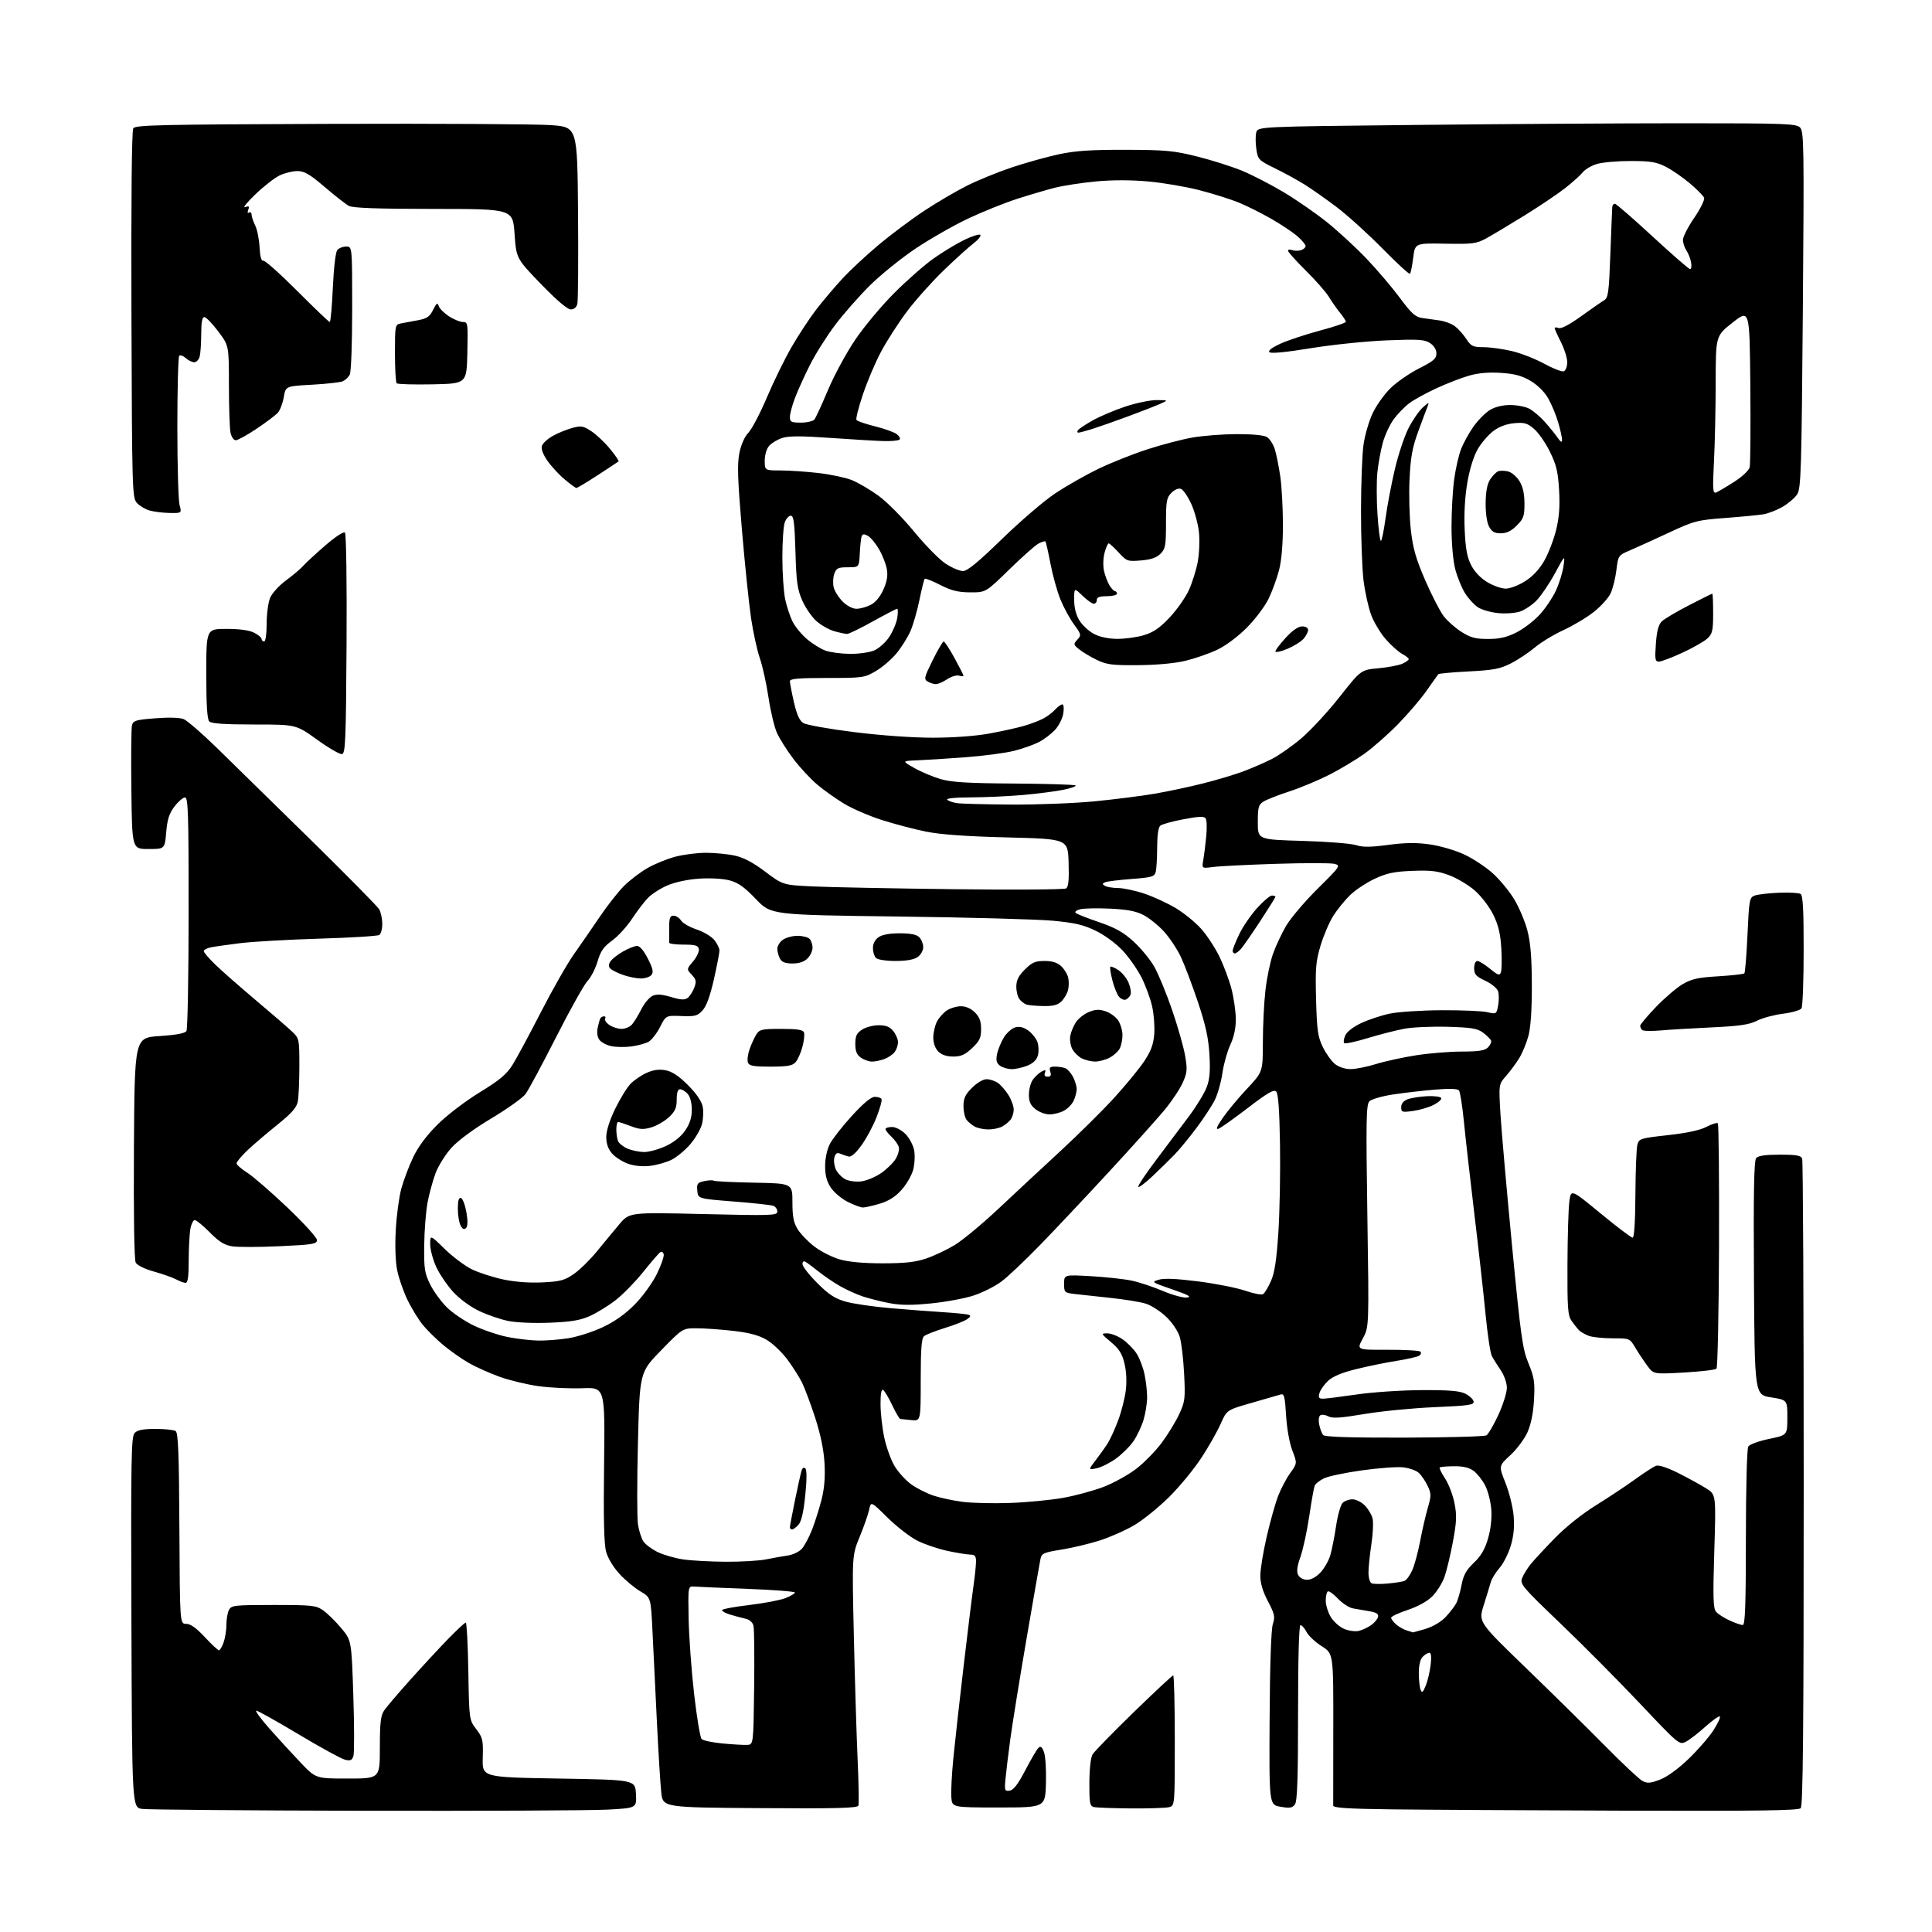 <?xml version="1.0" encoding="UTF-8" standalone="no"?>
<svg 
  version="1.1" 
  xmlns="http://www.w3.org/2000/svg" 
  xmlns:xlink="http://www.w3.org/1999/xlink" 
  xmlns:svg="http://www.w3.org/2000/svg"
  xmlns:rdf="http://www.w3.org/1999/02/22-rdf-syntax-ns#"
  xmlns:cc="http://creativecommons.org/ns#"
  xmlns:dc="http://purl.org/dc/elements/1.1/"
  viewBox="0 0 768 768"
  width="768"
  height="768"
>
<style>svg {background-color: white; }</style>"
<path stroke="none" fill="black" fill-rule="evenodd" d="M145.00,719.81C98.53,719.71 58.70,719.38 56.50,719.07C52.50,718.50 52.50,718.50 52.24,644.83C52.01,578.84 52.15,570.99 53.57,569.58C54.69,568.45 57.06,568.00 61.82,568.02C65.49,568.02 69.09,568.40 69.81,568.86C70.84,569.52 71.16,577.63 71.31,607.59C71.50,645.50 71.50,645.50 74.00,645.50C75.73,645.50 78.01,647.12 81.39,650.75C84.07,653.64 86.62,656.00 87.04,656.00C87.46,656.00 88.30,654.58 88.90,652.85C89.51,651.12 90.00,647.94 90.00,645.79C90.00,643.63 90.47,641.00 91.04,639.93C92.00,638.14 93.28,638.00 108.72,638.00C124.10,638.00 125.61,638.16 128.44,640.13C130.12,641.31 133.35,644.48 135.62,647.18C139.73,652.08 139.73,652.08 140.45,673.97C140.85,686.01 140.87,696.83 140.49,698.02C139.94,699.76 139.30,700.05 137.16,699.52C135.70,699.17 127.40,694.63 118.73,689.44C110.06,684.25 102.47,680.00 101.88,680.00C101.28,680.00 103.65,683.23 107.15,687.19C110.64,691.14 116.21,697.22 119.52,700.69C125.54,707.00 125.54,707.00 138.27,707.00C151.00,707.00 151.00,707.00 151.00,694.72C151.00,684.89 151.33,681.95 152.68,679.97C153.60,678.61 158.18,673.23 162.86,668.00C167.54,662.77 174.31,655.46 177.90,651.75C181.50,648.04 184.76,645.00 185.15,645.00C185.53,645.00 185.99,653.70 186.17,664.33C186.50,683.66 186.50,683.66 189.31,687.35C191.90,690.74 192.11,691.65 191.90,698.77C191.68,706.50 191.68,706.50 222.09,707.00C252.50,707.50 252.50,707.50 252.80,713.12C253.09,718.74 253.09,718.74 241.30,719.36C234.81,719.70 191.47,719.90 145.00,719.81zM645.55,719.77C607.57,719.64 566.04,719.41 553.25,719.25C535.68,719.03 529.99,718.66 529.97,717.73C529.96,717.05 529.97,703.19 530.00,686.91C530.05,657.32 530.05,657.32 525.43,654.41C522.89,652.81 520.16,650.26 519.38,648.75C518.59,647.24 517.51,646.00 516.97,646.00C516.36,646.00 516.00,658.88 516.00,680.81C516.00,707.09 515.69,716.03 514.75,717.31C513.73,718.68 512.67,718.85 509.00,718.21C504.50,717.43 504.50,717.43 504.69,683.16C504.81,661.70 505.29,647.66 505.97,645.60C506.93,642.70 506.70,641.63 504.03,636.55C501.97,632.64 501.00,629.37 501.00,626.33C501.00,623.87 502.13,616.93 503.52,610.91C504.91,604.89 506.95,597.61 508.05,594.73C509.16,591.85 511.33,587.74 512.87,585.58C515.68,581.67 515.68,581.67 513.72,576.58C512.58,573.61 511.55,567.84 511.24,562.67C510.79,555.17 510.47,553.91 509.11,554.32C508.22,554.58 503.04,556.08 497.59,557.65C487.67,560.49 487.67,560.49 485.24,565.99C483.91,569.01 480.46,575.09 477.58,579.49C474.71,583.90 468.97,590.88 464.83,595.00C460.69,599.12 454.42,604.20 450.90,606.28C447.38,608.35 441.12,611.12 437.00,612.42C432.88,613.72 426.04,615.35 421.80,616.02C414.72,617.16 414.06,617.47 413.57,619.88C413.27,621.32 410.79,635.55 408.05,651.50C405.31,667.45 402.41,685.45 401.59,691.50C400.78,697.55 399.92,704.66 399.68,707.30C399.27,711.75 399.39,712.09 401.37,711.80C402.89,711.59 404.66,709.28 407.54,703.76C409.76,699.51 412.10,695.50 412.75,694.85C413.65,693.95 414.18,694.33 415.00,696.49C415.59,698.04 415.94,703.63 415.78,708.91C415.50,718.50 415.50,718.50 397.00,718.50C378.50,718.50 378.50,718.50 378.17,714.50C377.99,712.30 378.34,705.33 378.96,699.00C379.58,692.67 381.44,676.02 383.09,662.00C384.74,647.98 386.51,633.58 387.03,630.00C387.54,626.42 387.97,622.26 387.98,620.75C388.00,618.56 387.54,618.00 385.75,617.98C384.51,617.97 380.46,617.32 376.75,616.53C373.04,615.75 367.64,613.93 364.75,612.49C361.86,611.05 356.51,606.93 352.86,603.32C346.21,596.76 346.21,596.76 345.50,600.13C345.11,601.98 343.41,606.83 341.74,610.90C338.69,618.30 338.69,618.30 339.42,650.40C339.82,668.06 340.50,690.15 340.92,699.50C341.34,708.85 341.48,717.07 341.23,717.76C340.87,718.75 332.52,718.97 302.14,718.76C263.50,718.50 263.50,718.50 262.86,712.50C262.50,709.20 261.72,696.60 261.13,684.50C260.53,672.40 259.75,656.32 259.39,648.77C258.73,635.03 258.73,635.03 254.56,632.59C252.26,631.24 248.53,628.13 246.26,625.66C243.84,623.04 241.63,619.38 240.94,616.84C240.10,613.78 239.86,603.49 240.13,582.00C240.50,551.50 240.50,551.50 231.50,551.84C226.55,552.03 218.73,551.66 214.13,551.03C209.53,550.39 202.56,548.72 198.63,547.30C194.71,545.89 189.25,543.45 186.50,541.89C183.75,540.33 179.17,537.13 176.33,534.78C173.48,532.43 169.71,528.70 167.95,526.50C166.18,524.30 163.46,519.83 161.90,516.56C160.34,513.30 158.54,508.13 157.91,505.06C157.20,501.67 156.97,495.41 157.32,489.00C157.63,483.23 158.63,475.80 159.53,472.50C160.43,469.20 162.54,463.61 164.21,460.09C166.21,455.87 169.53,451.41 173.88,447.07C177.64,443.33 184.88,437.79 190.63,434.26C198.68,429.33 201.37,427.07 203.75,423.28C205.39,420.65 210.46,411.23 215.01,402.35C219.57,393.47 225.46,383.12 228.12,379.35C230.78,375.58 235.42,368.86 238.43,364.41C241.45,359.96 245.78,354.45 248.06,352.17C250.34,349.89 254.55,346.69 257.41,345.05C260.27,343.42 265.27,341.38 268.52,340.54C271.76,339.69 277.23,339.00 280.66,339.00C284.09,339.00 289.20,339.49 292.01,340.10C295.57,340.86 299.28,342.81 304.18,346.50C311.24,351.81 311.24,351.81 323.37,352.38C330.04,352.69 355.07,353.18 379.00,353.47C402.93,353.76 423.08,353.62 423.79,353.17C424.73,352.56 425.00,349.77 424.79,342.92C424.50,333.50 424.50,333.50 400.50,332.89C383.88,332.47 373.89,331.75 368.00,330.56C363.32,329.61 355.45,327.53 350.49,325.95C345.54,324.36 338.86,321.48 335.66,319.55C332.45,317.62 327.63,314.21 324.95,311.96C322.27,309.72 317.97,305.09 315.40,301.69C312.82,298.29 309.87,293.62 308.84,291.32C307.81,289.02 306.30,282.68 305.49,277.24C304.67,271.79 303.12,264.75 302.03,261.60C300.95,258.45 299.38,251.29 298.55,245.68C297.72,240.08 296.09,224.28 294.92,210.56C293.23,190.62 293.02,184.51 293.91,180.10C294.59,176.71 295.98,173.59 297.52,171.98C298.90,170.54 302.21,164.22 304.88,157.93C307.54,151.64 311.97,142.62 314.71,137.87C317.45,133.13 321.83,126.48 324.43,123.09C327.04,119.70 331.72,114.17 334.84,110.79C337.95,107.42 344.55,101.28 349.50,97.15C354.45,93.02 362.55,86.97 367.50,83.72C372.45,80.46 380.03,76.01 384.35,73.84C388.67,71.66 396.77,68.36 402.35,66.50C407.93,64.64 416.32,62.31 421.00,61.31C427.49,59.93 433.75,59.51 447.50,59.55C463.51,59.60 466.66,59.90 476.00,62.24C481.77,63.69 489.80,66.24 493.83,67.91C497.86,69.58 505.29,73.42 510.33,76.43C515.37,79.45 523.10,84.80 527.50,88.33C531.90,91.86 538.96,98.37 543.18,102.79C547.41,107.22 553.37,114.23 556.44,118.37C560.99,124.53 562.61,126.00 565.26,126.40C567.04,126.67 570.18,127.11 572.22,127.38C574.27,127.65 577.03,128.68 578.35,129.68C579.67,130.67 581.71,132.96 582.88,134.75C584.79,137.66 585.52,138.00 589.76,138.01C592.37,138.02 597.42,138.72 601.00,139.56C604.58,140.40 610.37,142.67 613.88,144.60C617.40,146.53 620.88,147.87 621.63,147.59C622.39,147.30 623.00,145.68 623.00,144.00C623.00,142.31 621.88,138.71 620.50,136.00C619.12,133.29 618.00,130.78 618.00,130.43C618.00,130.07 618.72,130.06 619.59,130.40C620.59,130.78 623.88,129.06 628.47,125.75C632.47,122.86 636.60,120.00 637.63,119.39C639.30,118.40 639.57,116.43 640.15,100.89C640.51,91.33 640.84,82.94 640.90,82.25C640.95,81.56 641.42,81.00 641.93,81.00C642.45,81.00 649.19,86.85 656.92,94.00C664.66,101.15 671.38,107.00 671.85,107.00C672.33,107.00 672.49,105.76 672.22,104.25C671.94,102.74 671.10,100.61 670.35,99.53C669.61,98.44 669.00,96.56 669.00,95.34C669.00,94.12 671.01,90.18 673.48,86.59C675.94,82.99 677.71,79.41 677.41,78.62C677.11,77.84 674.54,75.24 671.70,72.85C668.87,70.46 664.55,67.49 662.10,66.25C658.43,64.39 656.03,64.00 648.20,64.00C642.99,64.00 636.96,64.53 634.80,65.18C632.63,65.83 630.11,67.31 629.18,68.47C628.26,69.64 625.12,72.46 622.21,74.75C619.30,77.04 611.98,81.97 605.93,85.71C599.89,89.44 593.04,93.53 590.72,94.80C586.90,96.87 585.36,97.07 574.50,96.87C562.50,96.65 562.50,96.65 561.77,102.48C561.36,105.68 560.79,108.54 560.49,108.84C560.19,109.14 555.25,104.60 549.50,98.75C543.75,92.91 535.55,85.49 531.27,82.27C527.00,79.05 521.25,75.01 518.50,73.30C515.75,71.58 510.48,68.70 506.78,66.89C500.33,63.73 500.04,63.43 499.42,59.31C499.07,56.96 499.04,53.97 499.37,52.68C499.96,50.33 499.96,50.33 562.23,49.67C596.48,49.30 644.61,49.00 669.18,49.00C709.71,49.00 714.01,49.16 715.54,50.68C717.09,52.24 717.18,57.70 716.66,123.15C716.14,187.27 715.93,194.18 714.40,196.51C713.48,197.92 710.87,200.16 708.61,201.47C706.35,202.78 702.92,204.11 701.00,204.44C699.08,204.76 692.22,205.42 685.76,205.91C674.61,206.75 673.48,207.05 663.26,211.81C657.34,214.57 650.42,217.71 647.88,218.80C643.30,220.76 643.25,220.82 642.54,226.64C642.15,229.86 641.11,234.01 640.25,235.86C639.38,237.70 636.38,241.03 633.59,243.24C630.79,245.46 625.35,248.71 621.50,250.48C617.65,252.25 612.50,255.37 610.06,257.43C607.62,259.48 603.34,262.32 600.56,263.73C596.30,265.89 593.65,266.40 583.83,266.90C577.41,267.23 571.98,267.73 571.75,268.00C571.52,268.27 569.45,271.20 567.14,274.50C564.83,277.80 559.69,283.82 555.72,287.88C551.75,291.93 545.77,297.20 542.43,299.58C539.10,301.97 532.83,305.72 528.51,307.93C524.18,310.14 517.01,313.14 512.57,314.59C508.13,316.04 503.49,317.86 502.25,318.64C500.27,319.88 500.00,320.88 500.00,326.90C500.00,333.75 500.00,333.75 517.75,334.27C527.51,334.55 537.08,335.31 539.00,335.94C541.67,336.82 544.70,336.80 551.83,335.86C558.73,334.94 563.05,334.90 568.50,335.68C572.58,336.27 578.66,338.06 582.17,339.72C585.65,341.36 590.75,344.74 593.50,347.24C596.25,349.74 600.06,354.38 601.97,357.56C603.89,360.74 606.22,366.30 607.17,369.92C608.41,374.67 608.90,380.67 608.93,391.50C608.96,401.28 608.49,408.32 607.59,411.72C606.82,414.60 605.16,418.62 603.89,420.67C602.63,422.72 600.28,425.89 598.68,427.71C595.76,431.03 595.76,431.03 596.45,442.77C596.84,449.22 598.90,472.73 601.04,495.00C604.55,531.40 605.21,536.15 607.59,541.94C609.89,547.55 610.18,549.41 609.79,556.44C609.50,561.74 608.61,566.16 607.19,569.35C606.00,572.01 602.94,576.11 600.39,578.45C595.75,582.71 595.75,582.71 598.41,589.38C599.88,593.04 601.34,598.87 601.67,602.33C602.08,606.73 601.76,610.32 600.60,614.30C599.69,617.43 597.67,621.46 596.11,623.25C594.55,625.04 592.96,627.62 592.58,629.00C592.20,630.38 590.94,634.49 589.79,638.14C587.70,644.79 587.70,644.79 606.60,663.05C617.00,673.10 631.13,687.02 638.00,693.99C644.88,700.96 651.57,707.23 652.86,707.93C654.83,708.98 655.99,708.90 659.86,707.43C662.72,706.34 667.09,703.17 671.25,699.17C674.97,695.59 679.41,690.47 681.13,687.80C682.85,685.12 683.99,682.66 683.67,682.33C683.34,682.01 680.73,683.86 677.85,686.44C674.98,689.03 671.47,691.72 670.06,692.42C667.56,693.67 667.12,693.30 652.00,677.28C643.48,668.25 629.21,653.89 620.30,645.36C605.05,630.76 604.16,629.70 605.08,627.29C605.62,625.88 607.21,623.32 608.61,621.61C610.02,619.90 614.36,615.23 618.26,611.24C622.45,606.95 629.07,601.68 634.43,598.37C639.42,595.28 646.42,590.63 650.00,588.03C653.58,585.44 657.31,583.02 658.30,582.67C659.41,582.27 662.84,583.40 667.25,585.62C671.18,587.60 676.14,590.32 678.27,591.67C682.15,594.12 682.15,594.12 681.46,616.57C680.89,634.85 681.02,639.32 682.13,640.66C682.88,641.57 685.30,643.14 687.50,644.14C689.70,645.14 692.06,645.97 692.75,645.98C693.73,646.00 694.00,638.39 694.02,611.25C694.02,591.43 694.43,575.86 694.97,575.00C695.48,574.17 699.19,572.83 703.20,572.00C710.50,570.50 710.50,570.50 710.50,563.50C710.50,556.50 710.50,556.50 704.00,555.47C697.50,554.44 697.50,554.44 697.22,508.11C697.01,474.15 697.24,461.41 698.09,460.39C698.91,459.41 701.67,459.00 707.52,459.00C714.13,459.00 715.91,459.32 716.39,460.58C716.73,461.45 717.00,519.64 717.00,589.88C717.00,687.88 716.72,717.88 715.80,718.80C714.89,719.71 698.18,719.95 645.55,719.77zM449.50,718.87C442.35,718.81 435.71,718.56 434.75,718.31C433.24,717.92 433.00,716.59 433.04,708.68C433.06,703.34 433.58,698.64 434.29,697.44C434.95,696.31 442.30,688.77 450.61,680.69C458.92,672.61 466.01,666.00 466.36,666.00C466.71,666.00 467.00,677.65 467.00,691.88C467.00,717.77 467.00,717.77 464.75,718.37C463.51,718.70 456.65,718.93 449.50,718.87zM297.00,693.62C299.50,693.50 299.50,693.50 299.78,671.00C299.94,658.62 299.82,647.49 299.52,646.27C299.17,644.86 297.95,643.80 296.23,643.43C294.73,643.09 292.04,642.38 290.25,641.83C288.46,641.29 287.00,640.50 287.00,640.07C287.00,639.64 291.84,638.72 297.75,638.03C303.66,637.33 310.19,636.09 312.25,635.27C314.31,634.45 316.00,633.45 316.00,633.05C316.00,632.65 307.56,632.00 297.25,631.60C286.94,631.21 277.38,630.80 276.00,630.69C273.50,630.50 273.50,630.50 273.74,643.50C273.88,650.65 274.86,664.09 275.92,673.38C276.98,682.66 278.33,690.73 278.91,691.31C279.49,691.89 283.24,692.68 287.23,693.06C291.23,693.44 295.62,693.69 297.00,693.62zM566.76,670.06C567.51,668.21 568.39,664.51 568.70,661.85C569.08,658.72 568.90,657.00 568.21,657.00C567.62,657.00 566.44,657.71 565.57,658.57C564.58,659.57 564.00,661.92 564.00,664.99C564.00,667.66 564.31,670.65 564.69,671.64C565.26,673.12 565.62,672.85 566.76,670.06zM540.00,648.34C541.38,648.04 543.62,647.01 545.00,646.05C546.38,645.08 547.64,643.57 547.81,642.70C548.04,641.55 547.07,640.94 544.31,640.49C542.22,640.15 539.27,639.64 537.76,639.35C536.25,639.07 533.58,637.33 531.83,635.47C530.08,633.62 528.28,632.33 527.83,632.61C527.37,632.89 527.00,634.55 527.00,636.31C527.01,638.06 527.91,640.99 529.02,642.81C530.13,644.63 532.49,646.73 534.27,647.49C536.05,648.25 538.62,648.63 540.00,648.34zM561.57,648.90C561.61,648.96 563.87,648.34 566.60,647.53C569.58,646.64 572.79,644.75 574.66,642.78C576.36,640.97 578.27,638.50 578.90,637.28C579.53,636.05 580.47,632.78 581.00,630.01C581.74,626.11 582.85,624.11 585.88,621.23C588.72,618.53 590.27,615.88 591.51,611.61C592.58,607.93 593.07,603.61 592.81,600.06C592.59,596.94 591.49,592.64 590.38,590.50C589.27,588.36 587.22,585.76 585.81,584.71C584.04,583.39 581.66,582.82 578.02,582.85C575.14,582.87 572.57,583.10 572.31,583.35C572.06,583.61 573.00,585.56 574.42,587.69C575.83,589.82 577.51,594.21 578.16,597.43C579.15,602.37 579.05,604.82 577.55,612.90C576.56,618.18 575.05,624.49 574.18,626.92C573.31,629.34 571.15,632.78 569.37,634.56C567.38,636.55 563.63,638.63 559.57,639.98C555.96,641.18 553.00,642.58 553.00,643.09C553.00,643.60 553.91,644.80 555.02,645.76C556.13,646.72 558.05,647.79 559.27,648.15C560.50,648.51 561.53,648.85 561.57,648.90zM551.66,629.48C554.51,629.22 557.49,628.75 558.29,628.44C559.09,628.13 560.49,626.22 561.39,624.19C562.30,622.16 563.71,616.96 564.52,612.64C565.34,608.31 566.71,602.37 567.57,599.42C568.99,594.52 568.98,593.77 567.49,590.62C566.59,588.73 565.01,586.41 563.97,585.47C562.93,584.53 560.15,583.55 557.79,583.29C555.43,583.02 548.10,583.56 541.51,584.47C534.91,585.39 528.08,586.82 526.33,587.65C524.59,588.48 522.90,589.82 522.59,590.63C522.27,591.45 521.31,596.92 520.43,602.80C519.56,608.68 517.99,615.91 516.95,618.87C515.58,622.78 515.34,624.76 516.07,626.13C516.65,627.21 518.15,628.00 519.63,628.00C521.17,628.00 523.28,626.84 524.91,625.09C526.41,623.50 528.15,620.45 528.79,618.32C529.42,616.19 530.47,610.95 531.10,606.67C531.74,602.39 532.91,598.23 533.70,597.44C534.49,596.65 536.26,596.00 537.62,596.00C538.98,596.00 541.18,597.09 542.50,598.41C543.83,599.74 545.23,602.06 545.61,603.57C545.99,605.08 545.78,609.74 545.14,613.91C544.51,618.08 543.99,623.15 543.99,625.17C544.00,627.18 544.56,629.09 545.25,629.39C545.94,629.70 548.82,629.74 551.66,629.48zM288.50,620.82C294.55,620.85 301.75,620.43 304.50,619.88C307.25,619.32 311.15,618.63 313.17,618.34C315.18,618.05 317.70,616.84 318.76,615.65C319.82,614.47 321.65,611.02 322.83,608.00C324.00,604.98 325.70,599.59 326.60,596.03C327.72,591.58 328.08,587.06 327.75,581.53C327.44,576.28 326.15,570.04 324.02,563.50C322.23,558.00 319.87,551.70 318.77,549.50C317.67,547.30 315.03,543.16 312.89,540.29C310.75,537.43 307.07,533.96 304.72,532.58C301.67,530.79 297.89,529.78 291.47,529.04C286.54,528.48 279.99,528.01 276.93,528.01C271.36,528.00 271.36,528.00 262.83,536.75C254.29,545.50 254.29,545.50 253.59,573.50C253.21,588.90 253.21,603.52 253.60,606.00C253.99,608.48 254.95,611.49 255.74,612.70C256.52,613.91 259.09,615.83 261.43,616.97C263.78,618.10 268.36,619.42 271.60,619.90C274.85,620.37 282.45,620.78 288.50,620.82zM314.85,608.00C314.38,608.00 314.00,607.60 314.00,607.11C314.00,606.62 314.91,601.78 316.02,596.36C317.13,590.94 318.30,585.67 318.62,584.65C318.99,583.48 319.55,583.15 320.15,583.75C320.75,584.35 320.74,588.29 320.10,594.46C319.42,601.16 318.57,604.82 317.40,606.11C316.46,607.15 315.31,608.00 314.85,608.00zM401.50,597.45C408.10,597.22 417.55,596.31 422.50,595.44C427.45,594.56 434.78,592.57 438.79,591.02C442.80,589.46 448.61,586.23 451.72,583.84C454.82,581.45 459.37,576.80 461.82,573.50C464.27,570.20 467.40,565.09 468.76,562.14C471.06,557.18 471.21,555.98 470.71,546.14C470.42,540.29 469.64,533.70 468.99,531.50C468.29,529.17 466.05,525.82 463.63,523.49C461.34,521.28 457.67,518.92 455.48,518.23C453.29,517.54 447.00,516.52 441.50,515.94C436.00,515.37 429.59,514.67 427.25,514.39C423.13,513.89 423.00,513.76 423.00,510.29C423.00,506.69 423.00,506.69 433.78,507.31C439.72,507.65 447.00,508.45 449.97,509.09C452.93,509.72 458.47,511.57 462.26,513.18C466.06,514.80 470.37,515.97 471.83,515.79C473.86,515.55 472.45,514.77 466.00,512.55C457.73,509.70 457.58,509.60 460.64,508.70C462.78,508.07 467.84,508.29 476.40,509.39C483.34,510.28 491.70,511.94 494.99,513.08C498.27,514.21 501.47,514.83 502.09,514.44C502.72,514.06 504.12,511.72 505.22,509.25C506.70,505.89 507.45,500.93 508.18,489.77C508.71,481.53 509.00,465.86 508.82,454.94C508.60,441.25 508.13,434.73 507.30,433.90C506.37,432.97 503.87,434.42 496.12,440.36C490.63,444.57 485.36,448.31 484.40,448.68C483.18,449.15 483.65,447.91 486.04,444.42C487.90,441.71 492.25,436.48 495.71,432.79C502.00,426.08 502.00,426.08 502.01,414.29C502.01,407.81 502.47,398.53 503.03,393.67C503.58,388.81 504.93,382.32 506.01,379.24C507.09,376.16 509.44,371.13 511.23,368.07C513.01,365.01 518.66,358.35 523.78,353.28C532.86,344.29 533.02,344.04 530.42,343.39C528.96,343.02 518.47,343.02 507.13,343.39C495.78,343.75 484.53,344.32 482.12,344.65C477.73,345.24 477.73,345.24 478.33,341.87C478.65,340.02 479.18,335.80 479.50,332.50C479.82,329.20 479.72,325.97 479.28,325.33C478.67,324.43 476.55,324.51 470.49,325.66C466.10,326.49 461.94,327.63 461.25,328.21C460.45,328.87 460.00,332.00 459.99,336.87C459.98,341.07 459.72,345.45 459.41,346.61C458.90,348.49 457.86,348.80 449.90,349.40C444.99,349.77 440.26,350.35 439.40,350.68C438.14,351.16 438.09,351.44 439.17,352.12C439.90,352.59 442.30,352.99 444.50,353.01C446.70,353.03 451.45,354.06 455.06,355.29C458.66,356.52 464.23,359.09 467.42,361.01C470.61,362.93 475.09,366.57 477.38,369.10C479.66,371.63 482.96,376.62 484.70,380.19C486.44,383.75 488.61,389.56 489.53,393.09C490.44,396.61 491.22,401.98 491.25,405.00C491.28,408.68 490.56,412.11 489.06,415.35C487.83,418.01 486.41,423.09 485.91,426.64C485.41,430.19 484.05,434.98 482.89,437.29C481.73,439.61 478.42,444.65 475.53,448.50C472.64,452.35 468.75,457.07 466.87,459.00C465.00,460.93 461.12,464.72 458.26,467.44C455.39,470.16 452.79,472.13 452.48,471.82C452.17,471.51 455.42,466.61 459.71,460.94C463.99,455.27 469.87,447.45 472.76,443.57C475.65,439.69 478.75,434.59 479.65,432.25C480.88,429.02 481.15,425.87 480.77,419.24C480.39,412.62 479.28,407.54 476.18,398.29C473.93,391.57 470.87,383.49 469.38,380.33C467.88,377.17 464.84,372.62 462.62,370.21C460.41,367.80 456.77,364.89 454.54,363.73C451.57,362.19 448.06,361.52 441.29,361.20C436.22,360.96 430.87,361.07 429.39,361.44C427.92,361.81 427.11,362.47 427.61,362.91C428.10,363.35 432.29,365.01 436.93,366.59C443.44,368.82 446.55,370.57 450.64,374.30C453.55,376.96 457.26,381.47 458.87,384.32C460.49,387.17 463.65,394.85 465.90,401.39C468.15,407.94 470.48,416.11 471.08,419.55C472.05,425.11 471.95,426.33 470.17,430.36C469.06,432.86 465.81,437.73 462.95,441.20C460.08,444.66 450.26,455.60 441.13,465.50C431.99,475.40 419.56,488.61 413.51,494.84C407.45,501.08 400.47,507.68 397.99,509.50C395.51,511.33 390.66,513.77 387.21,514.93C383.76,516.09 376.15,517.52 370.28,518.11C362.38,518.91 358.06,518.88 353.56,518.02C350.23,517.38 345.48,516.18 343.00,515.36C340.52,514.54 336.48,512.71 334.00,511.29C331.52,509.88 327.70,507.29 325.50,505.54C323.30,503.79 320.94,502.03 320.25,501.62C319.46,501.15 319.00,501.48 319.00,502.52C319.00,503.42 321.63,506.79 324.85,510.01C329.42,514.58 331.87,516.19 336.10,517.40C339.07,518.25 347.12,519.43 354.00,520.02C360.88,520.61 370.32,521.33 375.00,521.62C379.68,521.92 384.14,522.36 384.92,522.61C386.04,522.97 385.93,523.36 384.42,524.42C383.36,525.16 379.38,526.73 375.57,527.90C371.77,529.08 368.06,530.54 367.33,531.14C366.32,531.98 366.00,536.22 366.00,548.57C366.00,564.90 366.00,564.90 362.25,564.51C360.19,564.29 358.22,564.09 357.87,564.06C357.52,564.03 356.08,561.57 354.67,558.59C353.27,555.62 351.64,552.90 351.06,552.54C350.36,552.10 350.01,554.01 350.02,558.19C350.03,561.66 350.69,567.59 351.49,571.36C352.29,575.14 354.11,580.22 355.54,582.66C356.97,585.09 359.94,588.39 362.14,589.99C364.34,591.58 368.37,593.63 371.08,594.53C373.80,595.43 379.05,596.55 382.76,597.02C386.47,597.49 394.90,597.69 401.50,597.45zM435.85,583.68C432.57,584.34 432.57,584.34 435.58,580.42C437.24,578.26 439.40,575.23 440.37,573.67C441.35,572.12 443.19,568.07 444.47,564.67C445.75,561.28 447.11,555.93 447.51,552.79C447.95,549.26 447.76,545.16 447.01,542.04C446.07,538.11 444.89,536.23 441.65,533.52C437.65,530.16 437.59,530.04 440.10,530.02C441.53,530.01 444.22,531.02 446.08,532.27C447.93,533.52 450.44,536.02 451.65,537.81C452.86,539.60 454.33,543.33 454.92,546.09C455.52,548.84 456.00,553.03 456.00,555.39C456.00,557.75 455.36,561.82 454.57,564.44C453.78,567.05 451.96,570.89 450.53,572.95C449.10,575.02 445.95,578.13 443.53,579.87C441.12,581.60 437.66,583.32 435.85,583.68zM558.19,571.48C575.42,571.44 590.14,571.03 590.89,570.57C591.64,570.10 593.78,566.44 595.63,562.43C597.48,558.41 599.00,553.59 599.00,551.71C599.00,549.72 597.97,546.76 596.55,544.67C595.21,542.69 593.62,540.16 593.03,539.05C592.43,537.93 591.30,530.38 590.51,522.26C589.73,514.14 587.73,496.25 586.07,482.50C584.42,468.75 582.56,452.32 581.94,446.00C581.32,439.68 580.43,434.03 579.96,433.45C579.39,432.77 576.09,432.66 570.30,433.15C565.46,433.56 557.99,434.43 553.69,435.08C549.39,435.73 545.21,436.94 544.38,437.76C543.08,439.07 542.97,444.92 543.55,483.38C544.22,527.50 544.22,527.50 541.74,532.06C539.26,536.61 539.26,536.61 551.54,536.56C558.29,536.53 564.18,536.86 564.63,537.30C565.08,537.75 564.84,538.48 564.10,538.94C563.37,539.39 559.33,540.30 555.13,540.97C550.93,541.63 543.71,543.10 539.08,544.25C533.40,545.65 529.77,547.17 527.91,548.92C526.40,550.34 524.87,552.51 524.51,553.75C523.99,555.56 524.27,556.00 525.90,556.00C527.02,556.00 533.01,555.25 539.22,554.34C545.42,553.42 557.02,552.64 565.00,552.60C576.02,552.54 580.22,552.88 582.49,554.02C584.13,554.84 585.61,556.23 585.78,557.10C586.05,558.48 583.97,558.78 570.29,559.37C561.61,559.74 549.02,560.97 542.33,562.10C532.96,563.68 529.67,563.89 528.05,563.03C526.90,562.41 525.47,562.21 524.88,562.58C524.25,562.96 524.05,564.52 524.41,566.28C524.74,567.94 525.43,569.81 525.94,570.43C526.59,571.21 536.27,571.52 558.19,571.48zM669.40,545.60C657.32,546.28 657.32,546.28 654.82,542.89C653.44,541.03 651.31,537.81 650.08,535.75C647.84,532.00 647.84,532.00 640.98,532.00C637.21,532.00 632.94,531.55 631.49,531.00C630.04,530.44 628.30,529.43 627.63,528.75C626.97,528.06 625.65,526.39 624.71,525.03C623.23,522.89 623.01,519.88 623.09,502.53C623.14,491.51 623.47,480.29 623.84,477.59C624.50,472.68 624.50,472.68 636.24,482.34C642.69,487.65 648.43,492.00 648.99,492.00C649.63,492.00 650.04,485.66 650.10,474.75C650.15,465.26 650.51,456.38 650.89,455.00C651.56,452.63 652.15,452.44 663.00,451.24C670.50,450.42 675.76,449.28 678.33,447.95C680.48,446.82 682.52,446.19 682.87,446.54C683.22,446.89 683.43,468.79 683.34,495.20C683.25,521.62 682.79,543.61 682.33,544.07C681.86,544.54 676.05,545.22 669.40,545.60zM214.00,532.90C217.03,532.95 222.43,532.52 226.00,531.96C229.57,531.39 235.70,529.42 239.62,527.57C244.37,525.34 248.61,522.32 252.35,518.52C255.46,515.37 259.36,509.99 261.07,506.50C262.78,503.03 264.03,499.48 263.84,498.62C263.65,497.76 263.03,497.38 262.45,497.78C261.87,498.17 258.81,501.72 255.66,505.66C252.50,509.59 247.56,514.64 244.66,516.88C241.77,519.11 237.17,521.93 234.45,523.15C230.62,524.86 227.01,525.46 218.47,525.80C212.18,526.05 205.07,525.74 201.91,525.08C198.86,524.45 193.70,522.67 190.44,521.12C186.99,519.48 182.69,516.33 180.18,513.60C177.80,511.01 174.77,506.55 173.44,503.69C172.11,500.84 171.02,496.77 171.01,494.66C171.00,490.83 171.00,490.83 176.75,496.46C179.91,499.55 184.76,503.19 187.52,504.55C190.29,505.90 195.91,507.73 200.02,508.60C204.74,509.60 210.52,510.03 215.68,509.77C222.73,509.42 224.45,508.96 228.10,506.43C230.43,504.82 234.54,500.80 237.23,497.50C239.93,494.20 243.94,489.34 246.16,486.71C250.19,481.91 250.19,481.91 279.59,482.61C306.79,483.26 309.00,483.19 309.00,481.62C309.00,480.70 308.29,479.67 307.43,479.34C306.57,479.00 299.48,478.23 291.68,477.62C277.50,476.50 277.50,476.50 277.19,473.34C276.92,470.54 277.23,470.11 279.92,469.52C281.59,469.15 283.31,469.08 283.75,469.35C284.20,469.62 291.41,469.98 299.78,470.13C315.00,470.42 315.00,470.42 315.00,477.84C315.00,483.64 315.46,486.01 317.10,488.66C318.26,490.53 321.26,493.63 323.77,495.55C326.29,497.47 330.78,499.75 333.75,500.61C337.29,501.64 343.18,502.19 350.84,502.19C359.67,502.19 363.89,501.72 368.14,500.29C371.23,499.25 376.33,496.84 379.47,494.95C382.62,493.05 390.46,486.55 396.89,480.50C403.33,474.45 414.42,464.12 421.55,457.55C428.67,450.97 438.22,441.52 442.77,436.55C447.32,431.57 452.69,425.05 454.71,422.05C457.49,417.92 458.48,415.30 458.82,411.19C459.06,408.21 458.70,403.23 458.01,400.13C457.32,397.04 455.43,391.86 453.80,388.62C452.17,385.39 448.79,380.55 446.28,377.86C443.66,375.07 439.10,371.71 435.61,370.01C430.72,367.63 427.30,366.83 418.50,366.00C412.45,365.43 384.77,364.68 357.00,364.33C306.50,363.69 306.50,363.69 300.50,357.42C295.91,352.62 293.44,350.87 290.00,349.96C287.39,349.27 282.33,348.98 277.93,349.28C273.40,349.58 268.34,350.66 265.30,351.97C262.52,353.16 259.03,355.41 257.55,356.95C256.07,358.49 253.20,362.26 251.18,365.32C249.16,368.38 245.61,372.25 243.30,373.91C239.97,376.32 238.77,378.03 237.54,382.17C236.69,385.05 234.89,388.55 233.55,389.95C232.21,391.35 226.58,401.41 221.05,412.30C215.52,423.19 210.06,433.35 208.93,434.87C207.81,436.40 201.68,440.77 195.32,444.58C188.23,448.82 182.08,453.36 179.43,456.30C177.05,458.94 174.22,463.48 173.13,466.39C172.04,469.31 170.61,474.57 169.95,478.09C169.29,481.62 168.70,489.23 168.63,495.00C168.51,504.27 168.79,506.08 170.95,510.47C172.29,513.21 175.26,517.32 177.55,519.60C179.83,521.89 184.71,525.19 188.39,526.95C192.07,528.70 198.10,530.74 201.79,531.48C205.48,532.21 210.97,532.85 214.00,532.90zM73.75,509.96C73.06,509.94 71.38,509.31 70.00,508.57C68.62,507.83 64.67,506.43 61.21,505.47C57.51,504.44 54.52,502.97 53.95,501.90C53.35,500.79 53.08,483.18 53.24,456.30C53.50,412.50 53.50,412.50 63.38,411.86C70.01,411.42 73.53,410.77 74.11,409.86C74.58,409.11 74.98,387.91 74.98,362.75C75.00,323.46 74.80,317.00 73.55,317.00C72.75,317.00 70.87,318.61 69.37,320.58C67.26,323.34 66.52,325.66 66.07,330.83C65.50,337.50 65.50,337.50 59.00,337.50C52.50,337.50 52.50,337.50 52.22,314.00C52.06,301.07 52.17,289.54 52.46,288.36C52.93,286.44 53.91,286.14 61.74,285.53C67.02,285.11 71.49,285.24 73.00,285.85C74.38,286.41 80.22,291.47 86.00,297.09C91.78,302.72 108.42,319.03 123.00,333.34C137.57,347.65 150.05,360.29 150.71,361.43C151.38,362.57 151.95,365.16 151.96,367.19C151.98,369.22 151.44,371.24 150.75,371.67C150.06,372.10 139.38,372.76 127.00,373.13C114.62,373.50 100.45,374.31 95.50,374.92C90.55,375.53 85.26,376.29 83.75,376.60C82.24,376.91 81.00,377.58 81.00,378.10C81.00,378.61 83.14,381.09 85.75,383.60C88.36,386.12 95.66,392.52 101.97,397.84C108.28,403.15 114.69,408.70 116.22,410.17C118.93,412.78 119.00,413.13 119.00,423.80C119.00,429.82 118.71,436.18 118.37,437.92C117.89,440.32 115.88,442.58 110.12,447.21C105.93,450.57 100.59,455.15 98.25,457.37C95.91,459.60 94.02,461.89 94.04,462.46C94.06,463.03 95.97,464.70 98.29,466.17C100.60,467.64 107.79,473.87 114.25,480.01C120.71,486.15 126.00,491.97 126.00,492.94C126.00,494.51 124.41,494.78 111.19,495.39C103.04,495.77 94.53,495.79 92.29,495.43C89.18,494.93 87.05,493.61 83.39,489.89C80.74,487.20 78.05,485.00 77.42,485.00C76.78,485.00 75.98,486.69 75.64,488.75C75.30,490.81 75.02,496.44 75.01,501.25C75.00,507.60 74.66,509.99 73.75,509.96zM185.24,488.16C184.50,488.90 183.86,488.61 183.09,487.17C182.49,486.05 182.00,483.04 182.00,480.48C182.00,477.21 182.37,475.96 183.25,476.24C183.94,476.47 184.90,479.01 185.40,481.88C186.00,485.38 185.95,487.45 185.24,488.16zM343.03,480.00C342.15,480.00 339.42,478.99 336.97,477.75C334.52,476.51 331.50,473.97 330.26,472.10C328.65,469.68 328.00,467.23 328.00,463.56C328.00,460.54 328.76,456.93 329.85,454.80C330.86,452.81 334.80,447.77 338.60,443.61C343.14,438.63 346.25,436.03 347.69,436.02C348.90,436.01 350.12,436.39 350.41,436.86C350.70,437.33 349.82,440.59 348.44,444.11C347.07,447.62 344.35,452.68 342.39,455.35C339.97,458.65 338.31,460.04 337.17,459.71C336.25,459.44 334.77,458.93 333.88,458.56C332.74,458.08 332.09,458.55 331.67,460.14C331.35,461.38 331.63,463.53 332.29,464.92C332.96,466.31 334.62,468.03 336.00,468.76C337.39,469.49 340.19,469.88 342.32,469.62C344.43,469.37 347.99,467.89 350.24,466.34C352.49,464.78 355.11,462.23 356.05,460.67C357.00,459.12 357.56,457.02 357.29,456.01C357.03,455.00 355.73,453.15 354.41,451.91C353.08,450.67 352.00,449.28 352.00,448.83C352.00,448.37 353.16,448.00 354.58,448.00C356.06,448.00 358.33,449.18 359.92,450.77C361.44,452.29 363.00,455.21 363.39,457.25C363.77,459.30 363.59,462.80 362.99,465.04C362.39,467.28 360.29,470.89 358.33,473.05C355.88,475.77 353.21,477.45 349.71,478.49C346.92,479.32 343.91,480.00 343.03,480.00zM258.40,463.45C255.27,463.81 252.06,463.48 249.50,462.55C247.30,461.74 244.49,459.91 243.25,458.49C241.74,456.74 241.00,454.60 241.00,451.97C241.00,449.52 242.32,445.33 244.53,440.80C246.47,436.81 249.20,432.35 250.60,430.89C252.00,429.43 254.88,427.45 257.01,426.50C259.73,425.27 261.97,424.96 264.57,425.45C267.17,425.93 269.82,427.69 273.46,431.33C276.82,434.69 278.89,437.72 279.33,439.90C279.70,441.75 279.56,444.92 279.02,446.94C278.47,448.96 276.40,452.51 274.41,454.84C272.41,457.16 269.10,459.93 267.04,460.98C264.98,462.03 261.09,463.14 258.40,463.45zM256.00,457.95C257.93,457.97 261.82,456.90 264.65,455.58C267.96,454.04 270.73,451.81 272.40,449.36C274.23,446.66 275.00,444.23 275.00,441.10C275.00,438.37 274.36,435.95 273.35,434.83C272.43,433.82 271.08,433.00 270.35,433.00C269.44,433.00 269.00,434.33 269.00,437.10C269.00,440.39 268.39,441.77 265.91,444.09C264.21,445.68 261.07,447.50 258.94,448.14C255.74,449.09 254.31,449.01 250.75,447.65C248.38,446.74 246.11,446.00 245.72,446.00C245.32,446.00 245.00,447.31 245.00,448.92C245.00,450.52 245.29,452.60 245.65,453.53C246.01,454.46 247.69,455.83 249.40,456.57C251.10,457.31 254.07,457.93 256.00,457.95zM392.82,448.97C390.99,448.95 388.60,448.45 387.50,447.85C386.40,447.24 384.94,446.05 384.25,445.18C383.56,444.32 383.00,441.86 383.00,439.71C383.00,436.60 383.69,435.11 386.40,432.40C388.36,430.44 390.81,429.00 392.18,429.00C393.49,429.00 395.52,429.67 396.70,430.50C397.87,431.32 399.77,433.51 400.92,435.37C402.06,437.22 402.99,439.81 402.97,441.12C402.95,442.43 402.39,444.21 401.72,445.09C401.05,445.96 399.52,447.20 398.32,447.84C397.11,448.48 394.64,448.99 392.82,448.97zM417.18,443.00C415.58,443.00 413.08,442.07 411.63,440.93C409.64,439.35 409.00,437.96 409.00,435.15C409.00,433.11 409.70,430.45 410.55,429.23C411.40,428.01 412.97,426.55 414.03,425.98C415.59,425.15 415.84,425.24 415.37,426.48C414.99,427.47 415.37,428.00 416.46,428.00C417.68,428.00 417.96,427.46 417.50,426.00C416.98,424.37 417.32,424.00 419.35,424.00C420.72,424.00 422.56,424.28 423.46,424.62C424.35,424.96 425.73,426.52 426.54,428.07C427.34,429.63 428.00,431.80 428.00,432.90C428.00,434.00 427.46,436.09 426.81,437.53C426.15,438.97 424.37,440.79 422.85,441.57C421.34,442.36 418.79,443.00 417.18,443.00zM561.69,441.63C557.35,442.22 557.00,442.11 557.00,440.11C557.00,438.71 557.90,437.61 559.55,436.98C560.96,436.45 564.45,435.89 567.30,435.75C570.16,435.61 572.68,435.95 572.91,436.50C573.13,437.05 571.76,438.28 569.85,439.24C567.93,440.20 564.26,441.28 561.69,441.63zM402.22,425.00C400.66,425.00 398.55,424.39 397.54,423.65C396.11,422.60 395.84,421.56 396.35,419.01C396.71,417.21 397.94,414.21 399.08,412.36C400.23,410.51 402.29,408.71 403.67,408.37C405.37,407.94 407.03,408.38 408.84,409.72C410.30,410.81 411.90,412.83 412.39,414.21C412.89,415.59 412.98,417.94 412.61,419.43C412.15,421.24 410.80,422.60 408.50,423.57C406.61,424.35 403.79,425.00 402.22,425.00zM536.88,424.99C538.87,424.99 543.42,424.08 547.00,422.97C550.58,421.86 557.77,420.29 563.00,419.48C568.23,418.67 576.41,418.01 581.18,418.01C587.83,418.00 590.23,417.62 591.47,416.38C592.36,415.50 592.93,414.28 592.73,413.69C592.53,413.10 591.13,411.69 589.62,410.56C587.29,408.82 585.09,408.45 575.60,408.17C569.41,407.99 561.67,408.32 558.42,408.91C555.16,409.50 548.56,411.19 543.74,412.65C538.93,414.12 534.69,415.02 534.33,414.66C533.97,414.30 534.18,412.90 534.79,411.55C535.46,410.09 538.05,408.10 541.21,406.64C544.12,405.28 549.20,403.61 552.50,402.92C555.80,402.23 565.02,401.63 573.00,401.58C580.98,401.54 589.16,401.88 591.19,402.35C594.83,403.19 594.88,403.15 595.53,399.69C595.89,397.75 595.89,395.22 595.52,394.06C595.14,392.88 592.88,391.01 590.42,389.86C586.69,388.11 586.00,387.33 586.00,384.89C586.00,383.22 586.54,382.00 587.27,382.00C587.97,382.00 590.22,383.38 592.27,385.07C595.44,387.68 596.10,387.90 596.63,386.53C596.97,385.63 597.05,381.37 596.80,377.06C596.46,371.21 595.65,367.81 593.62,363.65C592.10,360.55 588.86,356.29 586.34,354.07C583.84,351.87 579.25,349.11 576.15,347.95C571.56,346.23 568.81,345.90 561.50,346.18C554.22,346.46 551.35,347.06 546.50,349.31C543.20,350.85 538.79,353.77 536.70,355.80C534.61,357.84 531.61,361.52 530.03,364.00C528.46,366.48 526.18,371.78 524.97,375.79C523.05,382.18 522.83,384.85 523.16,397.29C523.49,409.64 523.85,412.12 525.86,416.25C527.13,418.86 529.32,421.89 530.72,423.00C532.21,424.17 534.77,425.00 536.88,424.99zM306.31,424.00C299.50,424.00 297.82,423.70 297.31,422.37C296.97,421.48 297.26,419.12 297.95,417.12C298.65,415.13 299.85,412.49 300.63,411.25C301.92,409.20 302.82,409.00 310.55,409.00C316.91,409.00 319.20,409.35 319.60,410.40C319.89,411.16 319.61,413.75 318.97,416.15C318.34,418.54 317.11,421.29 316.25,422.25C315.00,423.65 313.03,424.00 306.31,424.00zM346.66,422.00C345.44,422.00 343.44,421.30 342.22,420.44C340.57,419.28 340.00,417.88 340.00,414.97C340.00,411.82 340.53,410.70 342.67,409.30C344.14,408.33 347.11,407.55 349.28,407.55C352.20,407.55 353.70,408.15 355.11,409.88C356.15,411.17 356.99,413.18 356.97,414.36C356.95,415.54 356.35,417.27 355.64,418.21C354.92,419.15 353.11,420.39 351.60,420.96C350.10,421.53 347.87,422.00 346.66,422.00zM435.30,421.99C433.76,421.98 431.38,421.41 430.02,420.72C428.66,420.03 426.96,418.34 426.24,416.98C425.53,415.62 425.17,413.26 425.45,411.75C425.72,410.24 426.73,407.82 427.68,406.37C428.63,404.92 430.93,403.09 432.79,402.31C435.42,401.22 436.91,401.15 439.50,402.00C441.34,402.61 443.59,404.26 444.52,405.67C445.44,407.08 446.20,409.70 446.20,411.50C446.20,413.29 445.69,415.71 445.07,416.87C444.45,418.03 442.63,419.66 441.02,420.49C439.41,421.32 436.84,421.99 435.30,421.99zM378.93,420.00C376.33,420.00 374.32,419.32 373.00,418.00C371.75,416.75 371.00,414.67 371.00,412.45C371.00,410.50 371.65,407.64 372.45,406.10C373.25,404.56 375.03,402.56 376.41,401.65C377.80,400.74 380.32,400.00 382.01,400.00C383.95,400.00 386.00,400.91 387.55,402.45C389.37,404.28 390.00,405.98 390.00,409.09C390.00,412.58 389.42,413.81 386.43,416.63C383.62,419.28 382.02,420.00 378.93,420.00zM250.99,415.98C248.51,416.31 244.94,416.26 243.04,415.87C241.15,415.49 239.00,414.35 238.27,413.35C237.44,412.22 237.19,410.40 237.59,408.52C237.94,406.86 238.43,405.16 238.68,404.75C238.92,404.34 239.57,404.00 240.12,404.00C240.67,404.00 240.86,404.42 240.54,404.93C240.23,405.44 240.97,406.57 242.21,407.43C243.44,408.29 245.63,409.00 247.07,409.00C248.51,409.00 250.38,408.21 251.23,407.25C252.07,406.29 253.74,403.57 254.92,401.21C256.11,398.85 258.12,396.45 259.38,395.87C261.08,395.10 263.01,395.22 266.75,396.33C270.68,397.50 272.18,397.58 273.37,396.67C274.22,396.03 275.39,394.19 275.99,392.60C276.90,390.14 276.75,389.36 274.98,387.48C272.90,385.27 272.90,385.27 275.53,382.15C276.97,380.43 277.99,378.24 277.80,377.27C277.52,375.83 276.40,375.50 271.75,375.50C268.62,375.50 266.04,375.16 266.03,374.75C266.01,374.34 266.00,371.75 266.00,369.00C266.00,364.89 266.31,364.00 267.76,364.00C268.73,364.00 270.05,364.86 270.71,365.90C271.36,366.95 274.16,368.56 276.93,369.48C279.71,370.40 282.88,372.30 283.99,373.71C285.09,375.12 286.00,376.99 286.00,377.87C286.00,378.76 285.00,383.91 283.78,389.33C282.27,396.00 280.81,399.99 279.26,401.66C277.24,403.85 276.25,404.11 270.84,403.89C264.72,403.64 264.72,403.64 262.36,408.29C261.06,410.84 258.98,413.48 257.75,414.16C256.51,414.83 253.47,415.65 250.99,415.98zM660.00,409.63C656.42,409.94 653.16,409.85 652.75,409.43C652.34,409.01 652.00,408.25 652.00,407.75C652.00,407.24 654.81,403.90 658.25,400.31C661.69,396.73 666.47,392.64 668.87,391.23C672.46,389.13 674.98,388.57 683.04,388.09C688.43,387.76 693.09,387.24 693.41,386.93C693.72,386.61 694.28,379.71 694.65,371.59C695.28,357.71 695.45,356.78 697.47,356.01C698.66,355.56 702.97,355.05 707.06,354.88C711.15,354.71 715.06,354.92 715.75,355.35C716.69,355.93 717.00,361.52 716.98,377.81C716.98,389.74 716.59,400.10 716.13,400.83C715.66,401.56 712.38,402.52 708.84,402.96C705.30,403.40 700.62,404.65 698.45,405.75C695.33,407.32 691.56,407.88 680.50,408.40C672.80,408.76 663.58,409.31 660.00,409.63zM414.75,399.92C411.86,399.88 408.82,399.60 408.00,399.31C407.18,399.01 405.94,398.06 405.25,397.19C404.56,396.33 404.00,394.08 404.00,392.21C404.00,389.67 404.86,387.94 407.40,385.40C410.24,382.56 411.53,382.00 415.21,382.00C418.26,382.00 420.29,382.63 421.80,384.03C423.00,385.14 424.26,387.17 424.60,388.53C424.94,389.89 424.93,392.14 424.58,393.53C424.23,394.91 423.06,396.94 421.97,398.03C420.48,399.52 418.72,399.98 414.75,399.92zM447.52,397.36C446.79,397.64 445.56,397.11 444.79,396.18C444.03,395.26 442.84,392.30 442.17,389.62C441.49,386.93 441.14,384.53 441.38,384.29C441.63,384.04 443.05,384.64 444.55,385.62C446.05,386.61 447.88,388.87 448.63,390.65C449.37,392.43 449.72,394.55 449.41,395.37C449.10,396.18 448.25,397.07 447.52,397.36zM254.63,388.96C252.91,388.93 249.76,388.29 247.62,387.53C245.49,386.77 243.25,385.65 242.65,385.05C241.86,384.26 241.85,383.46 242.62,382.22C243.21,381.28 245.45,379.49 247.60,378.27C249.74,377.04 252.28,376.03 253.23,376.02C254.32,376.01 255.93,377.89 257.54,381.08C259.57,385.08 259.86,386.46 258.93,387.58C258.29,388.36 256.35,388.98 254.63,388.96zM315.04,383.00C312.14,383.00 310.79,382.48 310.04,381.07C309.47,380.00 309.00,378.23 309.00,377.12C309.00,376.02 310.00,374.41 311.22,373.56C312.44,372.70 315.05,372.00 317.02,372.00C318.99,372.00 321.14,372.54 321.80,373.20C322.46,373.86 323.00,375.44 323.00,376.70C323.00,377.97 322.10,379.90 321.00,381.00C319.67,382.33 317.67,383.00 315.04,383.00zM355.98,382.00C352.19,382.00 348.89,381.49 348.20,380.80C347.54,380.14 347.00,378.37 347.00,376.86C347.00,375.16 347.84,373.52 349.22,372.56C350.65,371.55 353.65,371.00 357.65,371.00C361.96,371.00 364.34,371.48 365.43,372.57C366.29,373.44 367.00,375.21 367.00,376.51C367.00,377.83 366.01,379.58 364.78,380.44C363.31,381.47 360.31,382.00 355.98,382.00zM490.85,379.00C490.38,379.00 490.00,378.52 490.00,377.94C490.00,377.35 491.15,374.46 492.55,371.50C493.95,368.54 497.14,363.84 499.64,361.06C502.14,358.28 504.82,356.00 505.59,356.00C506.37,356.00 507.00,356.21 507.00,356.47C507.00,356.73 504.26,361.12 500.92,366.22C497.57,371.32 494.13,376.29 493.26,377.25C492.40,378.21 491.31,379.00 490.85,379.00zM402.00,319.83C412.18,319.90 427.03,319.32 435.02,318.55C443.01,317.77 453.81,316.41 459.02,315.51C464.23,314.61 472.92,312.77 478.32,311.40C483.72,310.04 490.94,307.88 494.36,306.59C497.77,305.30 502.85,303.10 505.64,301.68C508.42,300.27 513.74,296.52 517.46,293.35C521.17,290.18 527.98,282.79 532.59,276.94C540.98,266.29 540.98,266.29 547.95,265.64C551.78,265.29 556.06,264.47 557.46,263.84C558.86,263.20 560.00,262.38 560.00,262.01C560.00,261.64 558.82,260.71 557.38,259.94C555.94,259.16 553.03,256.57 550.91,254.16C548.80,251.76 546.17,247.40 545.07,244.47C543.98,241.54 542.61,235.41 542.04,230.85C541.47,226.28 541.01,213.77 541.02,203.03C541.03,192.29 541.48,180.43 542.03,176.67C542.57,172.92 544.21,167.32 545.67,164.22C547.14,161.13 550.36,156.63 552.83,154.23C555.30,151.83 560.40,148.31 564.16,146.42C569.83,143.56 571.00,142.55 571.00,140.51C571.00,138.97 570.04,137.42 568.46,136.38C566.26,134.94 563.91,134.79 551.21,135.30C543.12,135.63 529.54,137.03 521.03,138.42C511.22,140.03 505.21,140.61 504.60,140.00C504.00,139.40 505.64,138.15 509.07,136.59C512.06,135.24 519.11,132.90 524.75,131.40C530.39,129.90 535.00,128.33 535.00,127.91C535.00,127.50 533.96,125.88 532.68,124.33C531.41,122.77 529.41,119.92 528.24,118.00C527.07,116.08 522.93,111.36 519.05,107.53C515.17,103.69 512.00,100.16 512.00,99.67C512.00,99.18 512.74,99.07 513.64,99.42C514.54,99.76 516.12,99.78 517.14,99.46C518.16,99.13 519.00,98.39 519.00,97.81C519.00,97.24 517.54,95.48 515.75,93.92C513.96,92.36 509.23,89.20 505.23,86.91C501.23,84.62 495.38,81.71 492.23,80.44C489.08,79.16 482.18,77.00 476.91,75.63C471.63,74.26 462.51,72.69 456.63,72.15C449.71,71.51 442.35,71.50 435.72,72.12C430.10,72.65 422.80,73.76 419.50,74.59C416.20,75.42 409.44,77.41 404.49,78.99C399.53,80.58 390.74,84.11 384.95,86.83C379.17,89.56 369.72,94.94 363.97,98.80C358.21,102.66 350.00,109.29 345.72,113.54C341.45,117.79 335.23,124.87 331.91,129.28C328.60,133.68 324.12,140.79 321.96,145.08C319.80,149.37 317.13,155.27 316.02,158.19C314.91,161.11 314.00,164.51 314.00,165.75C314.00,167.74 314.50,168.00 318.38,168.00C320.79,168.00 323.20,167.44 323.75,166.75C324.29,166.06 326.74,160.75 329.18,154.94C331.63,149.14 336.51,140.14 340.04,134.94C343.56,129.75 350.51,121.44 355.48,116.48C360.44,111.51 367.43,105.37 371.00,102.83C374.58,100.29 380.07,96.95 383.22,95.41C386.37,93.87 389.28,92.95 389.69,93.36C390.10,93.77 388.88,95.30 386.97,96.76C385.06,98.21 379.74,103.03 375.15,107.45C370.56,111.88 364.01,119.20 360.60,123.73C357.20,128.25 352.55,135.45 350.27,139.73C347.99,144.00 344.73,151.67 343.02,156.78C341.31,161.88 340.15,166.44 340.45,166.92C340.74,167.39 344.02,168.53 347.74,169.45C351.46,170.37 355.37,171.76 356.43,172.55C357.49,173.34 358.01,174.32 357.59,174.74C357.17,175.16 354.28,175.42 351.16,175.33C348.05,175.24 338.50,174.67 329.94,174.07C318.47,173.26 313.47,173.27 310.94,174.10C309.05,174.72 306.71,176.12 305.75,177.22C304.73,178.39 304.00,180.83 304.00,183.11C304.00,187.00 304.00,187.00 310.25,187.01C313.69,187.01 320.43,187.47 325.23,188.02C330.03,188.57 336.01,189.82 338.51,190.80C341.01,191.79 345.82,194.60 349.19,197.05C352.57,199.50 358.89,205.87 363.30,211.25C367.69,216.61 373.32,222.35 375.81,224.00C378.30,225.65 381.44,227.00 382.78,227.00C384.54,227.00 388.82,223.49 398.36,214.21C405.58,207.18 415.07,199.05 419.43,196.15C423.80,193.24 431.45,188.88 436.43,186.46C441.42,184.04 450.23,180.53 456.00,178.65C461.77,176.77 469.88,174.65 474.00,173.93C478.12,173.21 486.00,172.60 491.50,172.57C497.48,172.54 502.33,172.99 503.57,173.70C504.71,174.35 506.16,176.61 506.80,178.71C507.43,180.82 508.40,185.68 508.95,189.52C509.51,193.36 509.97,201.92 509.98,208.54C509.99,216.15 509.44,222.77 508.47,226.54C507.63,229.82 505.75,234.97 504.29,238.00C502.83,241.03 498.91,246.23 495.57,249.57C492.01,253.13 487.14,256.75 483.81,258.32C480.68,259.79 475.06,261.75 471.31,262.66C467.08,263.68 459.95,264.35 452.50,264.41C442.09,264.49 439.90,264.21 436.00,262.32C433.52,261.12 430.39,259.24 429.03,258.15C426.67,256.25 426.64,256.06 428.27,254.26C429.90,252.46 429.83,252.17 426.94,248.23C425.27,245.96 422.83,241.47 421.53,238.27C420.23,235.06 418.44,228.65 417.57,224.04C416.69,219.42 415.79,215.46 415.57,215.24C415.35,215.02 414.12,215.39 412.84,216.07C411.55,216.74 406.31,221.39 401.18,226.40C391.86,235.50 391.86,235.50 385.68,235.47C380.87,235.45 378.23,234.80 373.78,232.53C370.63,230.92 367.84,229.82 367.58,230.08C367.32,230.34 366.37,234.14 365.48,238.53C364.58,242.91 362.97,248.49 361.90,250.92C360.83,253.35 358.37,257.29 356.42,259.66C354.47,262.04 350.77,265.23 348.19,266.74C343.64,269.42 343.05,269.50 328.75,269.50C317.30,269.50 314.00,269.79 314.00,270.80C314.00,271.52 314.71,275.25 315.59,279.09C316.72,284.05 317.80,286.46 319.34,287.42C320.53,288.17 329.60,289.79 339.50,291.02C350.36,292.38 362.85,293.26 371.00,293.25C379.25,293.23 388.00,292.58 393.50,291.55C398.45,290.64 404.58,289.28 407.12,288.53C409.66,287.79 413.04,286.51 414.62,285.69C416.21,284.88 418.36,283.26 419.41,282.10C420.45,280.95 421.75,280.00 422.29,280.00C422.85,280.00 423.01,281.54 422.67,283.66C422.34,285.67 420.82,288.63 419.29,290.25C417.75,291.86 414.90,294.01 412.94,295.01C410.98,296.02 406.61,297.57 403.22,298.44C399.83,299.32 391.08,300.48 383.78,301.02C376.48,301.57 367.80,302.12 364.50,302.25C358.50,302.50 358.50,302.50 363.50,305.32C366.25,306.88 370.98,308.86 374.00,309.73C378.25,310.96 384.90,311.36 403.23,311.47C416.28,311.56 427.23,311.90 427.56,312.23C427.89,312.56 425.76,313.32 422.82,313.93C419.88,314.54 412.76,315.47 406.99,315.99C401.22,316.51 391.80,316.95 386.05,316.97C379.64,316.99 375.97,317.36 376.55,317.92C377.07,318.43 378.85,319.04 380.50,319.27C382.15,319.51 391.82,319.76 402.00,319.83zM135.95,299.77C135.10,299.93 130.64,297.35 126.05,294.03C117.69,288.00 117.69,288.00 101.05,288.00C89.43,288.00 84.04,287.64 83.20,286.80C82.36,285.96 82.00,280.31 82.00,267.80C82.00,250.00 82.00,250.00 90.05,250.00C95.31,250.00 99.12,250.53 101.05,251.53C102.67,252.36 104.00,253.49 104.00,254.03C104.00,254.56 104.45,255.00 105.00,255.00C105.57,255.00 106.00,251.99 106.00,247.97C106.00,244.10 106.62,239.45 107.38,237.64C108.13,235.83 110.95,232.74 113.64,230.76C116.33,228.79 119.43,226.17 120.52,224.94C121.61,223.72 125.59,220.05 129.37,216.78C133.39,213.30 136.61,211.21 137.13,211.73C137.63,212.23 137.91,231.56 137.76,256.05C137.53,294.32 137.32,299.51 135.95,299.77zM372.00,271.96C371.18,271.95 369.72,271.49 368.78,270.93C367.20,270.02 367.37,269.29 370.74,262.46C372.78,258.36 374.75,255.00 375.13,255.00C375.51,255.00 377.43,257.94 379.41,261.53C381.38,265.13 383.00,268.31 383.00,268.60C383.00,268.89 382.21,268.89 381.25,268.58C380.29,268.28 378.15,268.92 376.50,270.01C374.85,271.10 372.82,271.98 372.00,271.96zM659.43,263.00C657.94,263.00 657.79,262.11 658.24,255.90C658.61,250.75 659.26,248.31 660.62,246.99C661.66,245.99 666.51,243.11 671.42,240.59C676.32,238.06 680.49,236.00 680.67,236.00C680.85,236.00 681.00,239.52 681.00,243.83C681.00,250.67 680.72,251.92 678.73,253.79C677.48,254.96 673.01,257.51 668.79,259.46C664.58,261.41 660.37,263.00 659.43,263.00zM337.78,259.92C341.24,259.97 345.59,259.36 347.47,258.58C349.34,257.79 352.04,255.39 353.47,253.22C354.91,251.05 356.35,247.64 356.67,245.64C357.00,243.64 356.98,242.00 356.63,242.00C356.29,242.00 351.95,244.25 347.00,247.00C342.05,249.75 337.43,252.00 336.75,251.99C336.06,251.99 333.80,251.52 331.72,250.94C329.65,250.36 326.44,248.57 324.60,246.95C322.76,245.34 320.21,241.65 318.93,238.76C316.95,234.27 316.55,231.40 316.20,219.25C315.86,207.83 315.50,205.00 314.36,205.00C313.59,205.00 312.51,206.15 311.98,207.57C311.44,208.98 311.00,215.25 311.00,221.52C311.00,227.78 311.51,235.29 312.12,238.20C312.74,241.12 314.08,245.16 315.11,247.18C316.13,249.21 318.73,252.34 320.87,254.14C323.02,255.94 326.29,257.96 328.14,258.63C329.99,259.30 334.33,259.88 337.78,259.92zM511.75,257.93C509.14,259.03 507.00,259.48 507.00,258.94C507.00,258.40 508.86,255.94 511.13,253.48C513.79,250.59 516.10,249.00 517.63,249.00C518.99,249.00 520.00,249.59 520.00,250.39C520.00,251.15 519.21,252.71 518.25,253.86C517.29,255.00 514.36,256.83 511.75,257.93zM444.07,253.96C447.13,253.98 451.90,253.33 454.67,252.51C458.47,251.38 460.97,249.67 464.90,245.51C467.77,242.48 471.21,237.59 472.56,234.65C473.91,231.70 475.51,226.64 476.11,223.39C476.72,220.15 476.94,214.84 476.60,211.59C476.27,208.33 474.89,203.27 473.55,200.32C472.20,197.38 470.36,194.69 469.47,194.35C468.48,193.97 466.98,194.58 465.67,195.90C463.74,197.83 463.50,199.15 463.50,208.00C463.50,216.88 463.27,218.16 461.31,220.13C459.74,221.70 457.53,222.46 453.56,222.79C448.20,223.23 447.87,223.11 444.68,219.62C442.85,217.63 441.07,216.00 440.72,216.00C440.37,216.00 439.63,217.69 439.08,219.75C438.51,221.89 438.42,225.01 438.88,227.01C439.32,228.94 440.31,231.52 441.08,232.76C441.85,233.99 442.82,235.00 443.24,235.00C443.66,235.00 444.00,235.45 444.00,236.00C444.00,236.55 442.20,237.00 440.00,237.00C437.11,237.00 436.00,237.42 436.00,238.50C436.00,239.32 435.46,240.00 434.80,240.00C434.14,240.00 432.11,238.56 430.30,236.80C427.00,233.61 427.00,233.61 427.00,238.44C427.00,241.59 427.73,244.44 429.10,246.66C430.25,248.53 432.84,250.92 434.85,251.98C437.14,253.19 440.57,253.93 444.07,253.96zM591.50,254.00C596.04,254.00 598.92,253.35 602.72,251.45C605.53,250.05 609.71,246.87 612.01,244.38C614.30,241.89 617.24,237.52 618.54,234.68C619.84,231.83 621.18,227.47 621.52,225.00C622.13,220.50 622.13,220.50 618.11,227.91C615.89,231.99 612.63,236.82 610.86,238.64C609.09,240.47 606.08,242.48 604.18,243.11C602.27,243.74 598.34,244.01 595.45,243.71C592.55,243.41 588.97,242.37 587.49,241.40C586.01,240.43 583.71,237.92 582.38,235.82C581.06,233.72 579.31,229.43 578.49,226.29C577.60,222.88 577.00,216.06 577.00,209.36C577.00,203.19 577.48,194.67 578.07,190.43C578.66,186.18 579.90,180.79 580.83,178.43C581.75,176.08 583.96,172.09 585.74,169.57C587.51,167.05 590.43,164.10 592.23,163.00C594.29,161.74 597.27,161.01 600.30,161.00C602.94,161.00 606.35,161.65 607.87,162.44C609.40,163.22 612.19,165.59 614.08,167.69C615.96,169.80 618.26,172.64 619.20,174.01C620.38,175.74 620.91,176.02 620.95,174.93C620.98,174.07 620.29,170.92 619.41,167.93C618.54,164.94 616.73,160.60 615.39,158.28C613.91,155.71 611.15,153.00 608.37,151.37C604.91,149.34 602.03,148.57 596.56,148.22C591.67,147.91 587.57,148.27 583.85,149.36C580.82,150.23 575.01,152.50 570.93,154.38C566.84,156.27 562.00,158.94 560.16,160.32C558.33,161.71 555.56,164.56 554.01,166.67C552.47,168.78 550.52,172.97 549.68,176.00C548.85,179.03 547.88,184.36 547.52,187.85C547.17,191.34 547.19,198.87 547.58,204.60C547.96,210.32 548.56,215.00 548.92,215.00C549.27,215.00 550.11,210.92 550.79,205.93C551.47,200.95 553.13,192.18 554.49,186.46C555.84,180.73 558.26,173.45 559.87,170.27C561.48,167.10 564.04,163.38 565.56,162.00C567.95,159.83 568.21,159.77 567.51,161.50C567.07,162.60 565.38,167.10 563.77,171.50C561.43,177.89 560.73,181.72 560.31,190.50C560.02,196.55 560.26,205.66 560.84,210.74C561.68,218.09 562.86,222.18 566.57,230.72C569.14,236.63 572.43,243.01 573.87,244.91C575.32,246.80 578.50,249.63 580.95,251.18C584.57,253.48 586.52,254.00 591.50,254.00zM340.47,242.00C341.92,242.00 344.47,241.29 346.14,240.43C348.06,239.43 349.91,237.20 351.18,234.33C352.62,231.07 353.00,228.77 352.52,226.15C352.15,224.14 350.75,220.60 349.39,218.27C348.04,215.94 346.04,213.56 344.95,212.98C343.47,212.18 342.86,212.24 342.51,213.21C342.26,213.92 341.93,216.97 341.78,220.00C341.50,225.50 341.50,225.50 337.04,225.50C333.13,225.50 332.46,225.83 331.64,228.11C331.13,229.54 331.03,231.96 331.41,233.49C331.79,235.01 333.39,237.55 334.97,239.13C336.68,240.83 338.91,242.00 340.47,242.00zM598.55,233.99C600.23,234.00 603.70,232.67 606.25,231.05C609.29,229.13 611.93,226.30 613.88,222.88C615.53,220.00 617.63,214.53 618.57,210.72C619.80,205.70 620.13,201.34 619.76,194.87C619.34,187.51 618.69,184.82 616.09,179.53C614.36,176.01 611.51,171.92 609.76,170.45C607.05,168.17 605.90,167.85 601.84,168.24C598.74,168.54 595.86,169.64 593.56,171.38C591.63,172.86 588.87,176.07 587.44,178.51C585.84,181.24 584.24,186.35 583.31,191.73C582.33,197.37 581.94,204.07 582.23,210.50C582.57,218.14 583.18,221.49 584.82,224.69C586.16,227.29 588.58,229.83 591.24,231.43C593.58,232.83 596.87,233.99 598.55,233.99zM596.59,212.00C594.09,212.00 593.01,211.38 591.92,209.34C591.07,207.74 590.53,203.97 590.57,199.93C590.62,195.32 591.20,192.35 592.38,190.54C593.34,189.08 594.77,187.64 595.56,187.34C596.35,187.03 598.14,187.07 599.53,187.42C600.92,187.77 602.95,189.50 604.03,191.28C605.37,193.48 605.99,196.30 606.00,200.17C606.00,205.18 605.64,206.21 602.92,208.92C600.75,211.10 598.89,212.00 596.59,212.00zM67.38,203.91C64.69,203.86 61.11,203.42 59.42,202.92C57.72,202.43 55.47,201.08 54.42,199.91C52.57,197.87 52.49,195.18 52.25,125.15C52.10,80.05 52.37,51.93 52.97,51.00C53.80,49.69 63.80,49.47 131.21,49.24C173.72,49.10 213.22,49.32 219.00,49.74C229.50,50.50 229.50,50.50 229.78,84.50C229.93,103.20 229.81,119.51 229.51,120.75C229.16,122.19 228.21,123.00 226.88,123.00C225.56,123.00 221.25,119.32 215.02,112.88C205.24,102.75 205.24,102.75 204.54,92.90C203.84,83.05 203.84,83.05 172.39,83.05C150.22,83.04 140.29,82.69 138.72,81.86C137.50,81.22 133.16,77.83 129.08,74.34C123.09,69.23 120.99,68.00 118.23,68.00C116.34,68.00 113.19,68.77 111.21,69.70C109.23,70.64 104.89,74.02 101.56,77.21C98.23,80.40 96.37,82.70 97.42,82.33C98.96,81.79 99.21,82.00 98.69,83.38C98.29,84.41 98.42,84.86 99.01,84.49C99.56,84.16 100.00,84.51 100.00,85.29C100.00,86.06 100.65,88.00 101.44,89.60C102.23,91.19 103.01,95.09 103.18,98.26C103.38,101.96 103.89,103.87 104.60,103.60C105.21,103.37 111.28,108.76 118.09,115.59C124.90,122.41 130.74,128.00 131.08,128.00C131.42,128.00 131.97,121.88 132.31,114.40C132.67,106.45 133.40,100.22 134.08,99.40C134.72,98.63 136.31,98.00 137.62,98.00C140.00,98.00 140.00,98.00 140.00,122.57C140.00,136.56 139.58,147.91 139.03,148.95C138.49,149.95 137.26,151.12 136.28,151.56C135.30,151.99 129.79,152.61 124.02,152.93C113.55,153.50 113.55,153.50 112.80,157.89C112.39,160.30 111.33,163.08 110.44,164.07C109.55,165.05 105.76,167.91 102.01,170.43C98.26,172.94 94.53,175.00 93.72,175.00C92.87,175.00 91.98,173.67 91.62,171.88C91.28,170.16 91.00,161.69 91.00,153.06C91.00,137.38 91.00,137.38 86.75,131.74C84.41,128.63 81.94,126.07 81.25,126.05C80.37,126.01 80.00,128.00 79.99,132.75C79.98,136.46 79.70,140.51 79.37,141.75C79.04,142.99 78.07,144.00 77.21,144.00C76.36,144.00 74.83,143.25 73.82,142.34C72.81,141.43 71.65,141.01 71.24,141.42C70.83,141.83 70.50,154.61 70.50,169.83C70.50,185.05 70.89,198.96 71.38,200.75C72.25,204.00 72.25,204.00 67.38,203.91zM682.17,195.77C682.99,195.45 686.20,193.57 689.32,191.57C692.59,189.48 695.20,187.02 695.52,185.73C695.82,184.50 695.93,169.87 695.78,153.21C695.50,122.92 695.50,122.92 688.76,128.21C682.03,133.50 682.03,133.50 682.01,152.00C682.00,162.18 681.70,176.31 681.33,183.42C680.76,194.64 680.87,196.26 682.17,195.77zM229.12,193.98C228.78,193.97 226.67,192.43 224.44,190.55C222.20,188.68 219.12,185.34 217.60,183.14C215.85,180.62 215.04,178.44 215.42,177.25C215.75,176.21 217.70,174.42 219.76,173.28C221.82,172.13 225.29,170.71 227.48,170.12C231.03,169.15 231.85,169.30 235.11,171.45C237.12,172.78 240.45,175.93 242.52,178.46C244.59,180.98 246.11,183.21 245.89,183.41C245.68,183.60 241.95,186.07 237.62,188.88C233.29,191.70 229.46,193.99 229.12,193.98zM428.69,171.99C428.25,172.00 428.14,171.58 428.46,171.06C428.78,170.55 431.40,168.79 434.27,167.17C437.15,165.55 443.04,163.04 447.36,161.61C451.69,160.17 457.31,159.02 459.86,159.04C464.50,159.08 464.50,159.08 461.00,160.62C459.07,161.47 453.23,163.74 448.00,165.67C442.77,167.60 436.48,169.80 434.00,170.58C431.52,171.35 429.14,171.98 428.69,171.99zM171.94,152.78C164.49,152.93 158.08,152.74 157.69,152.36C157.31,151.98 157.00,146.58 157.00,140.35C157.00,129.42 157.08,129.02 159.25,128.59C160.49,128.35 163.53,127.78 166.00,127.33C169.72,126.64 170.79,125.93 172.16,123.18C173.54,120.41 173.92,120.16 174.41,121.68C174.74,122.68 176.58,124.51 178.49,125.75C180.41,126.99 182.89,128.00 184.02,128.00C185.98,128.00 186.05,128.49 185.78,140.25C185.50,152.50 185.50,152.50 171.94,152.78z" />

</svg>